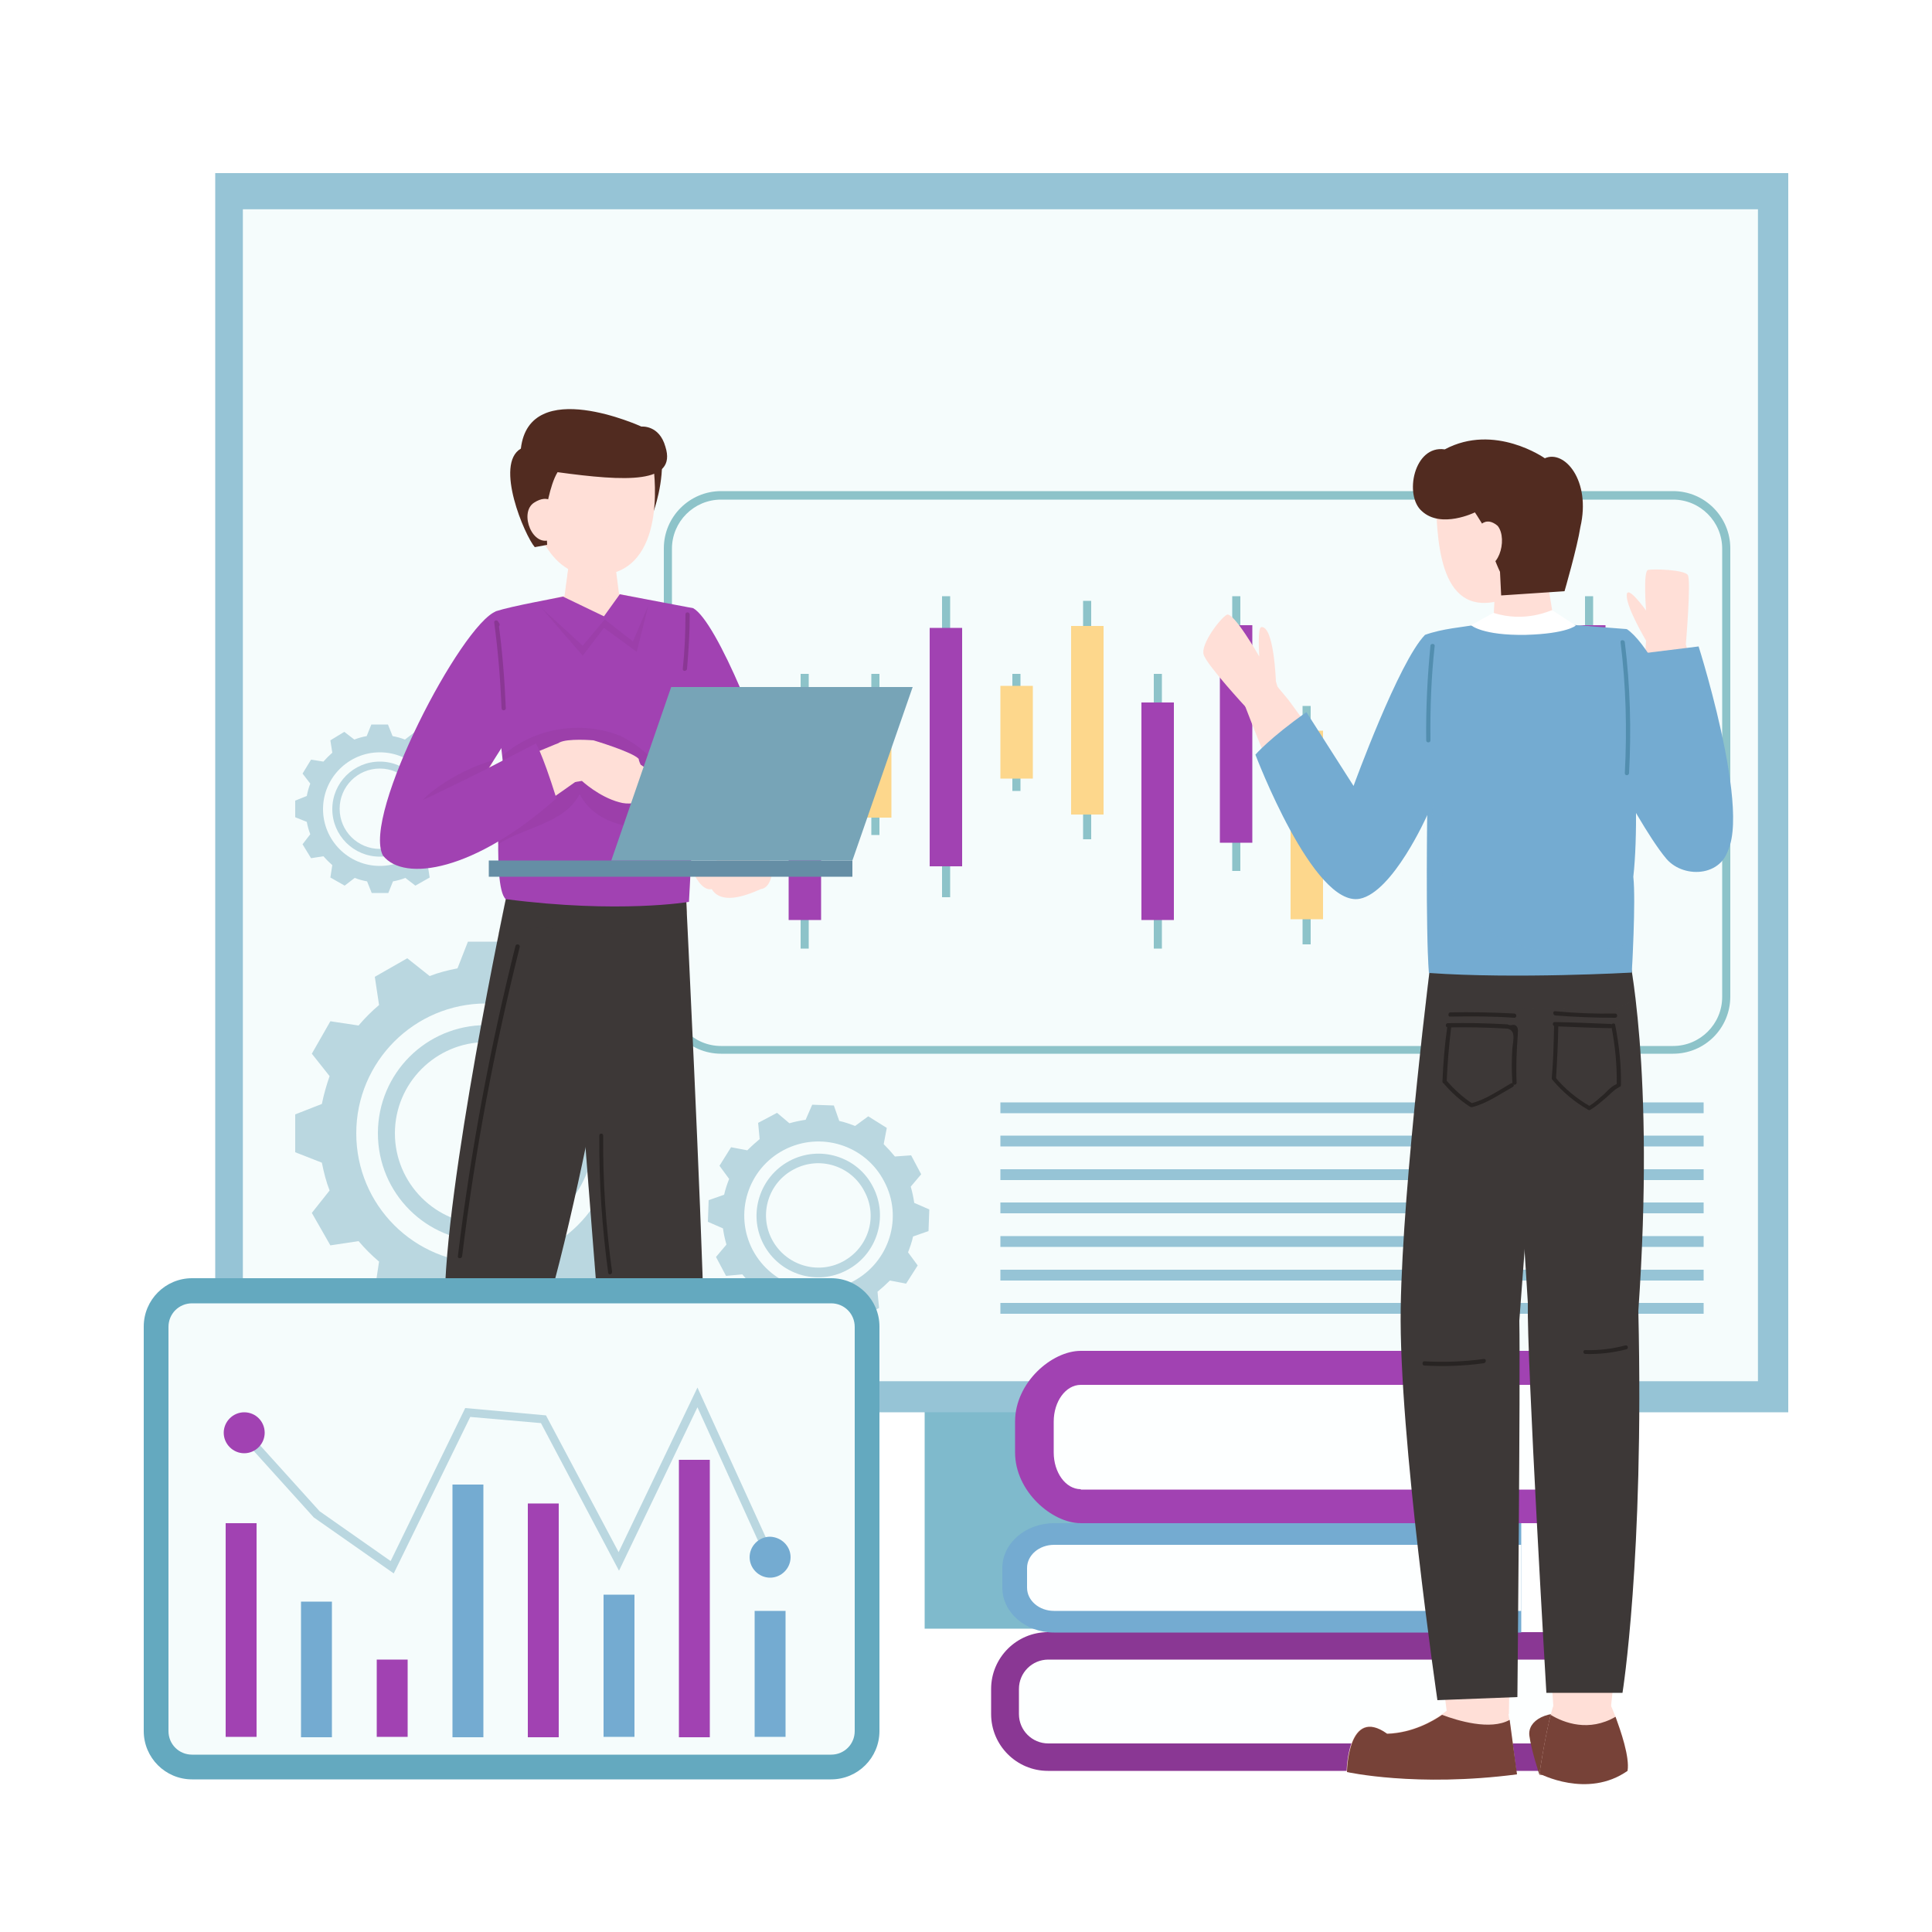 <?xml version="1.0" encoding="utf-8"?>
<!-- Generator: Adobe Illustrator 26.0.1, SVG Export Plug-In . SVG Version: 6.00 Build 0)  -->
<svg version="1.1" xmlns="http://www.w3.org/2000/svg" xmlns:xlink="http://www.w3.org/1999/xlink" x="0px" y="0px"
	 viewBox="0 0 500 500" style="enable-background:new 0 0 500 500;" xml:space="preserve">
<style type="text/css">
	.st0{fill:#FFFFFF;}
	.st1{fill:#7FBACC;}
	.st2{fill:#96C4D6;}
	.st3{fill:#F5FCFC;}
	.st4{fill:#8A3794;}
	.st5{fill:#FDFFFF;}
	.st6{fill:#74ABD1;}
	.st7{fill:#A142B2;}
	.st8{fill:#8DC3C9;}
	.st9{fill:#FDD78C;}
	.st10{fill:#BAD7E0;}
	.st11{fill:#FFDFD7;}
	.st12{fill:#774238;}
	.st13{fill:#3D3837;}
	.st14{opacity:0.2;}
	.st15{opacity:0.46;}
	.st16{opacity:0.25;}
	.st17{fill:#658EA5;}
	.st18{fill:#77A4B7;}
	.st19{fill:#512B20;}
	.st20{opacity:0.14;}
	.st21{opacity:0.18;}
	.st22{fill:#64A9BF;}
	.st23{fill:#528EAF;}
	.st24{fill:#282423;}
</style>
<g id="Background">
	<rect id="XMLID_13_" class="st0" width="500" height="500"/>
</g>
<g id="Design">
	<g id="XMLID_301_">
		<g id="XMLID_134_">
			<rect id="XMLID_324_" x="239.3" y="330.8" class="st1" width="40" height="90.7"/>
		</g>
		<g id="XMLID_121_">
			<rect id="XMLID_322_" x="55.7" y="44.8" class="st2" width="407.1" height="320.7"/>
		</g>
		<g id="XMLID_132_">
			
				<rect id="XMLID_321_" x="107.2" y="9.8" transform="matrix(-1.836970e-16 1 -1 -1.836970e-16 464.755 -53.039)" class="st3" width="303.3" height="392.1"/>
		</g>
		<g id="XMLID_82_">
			<g id="XMLID_150_">
				<path id="XMLID_216_" class="st4" d="M403.2,458.3h-132c-8.1,0-14.7-6.6-14.7-14.7v-6.5c0-8.1,6.6-14.7,14.7-14.7h24.7h107.3
					V458.3z"/>
			</g>
			<g id="XMLID_163_">
				<path id="XMLID_320_" class="st5" d="M271.3,451.2c-4.2,0-7.6-3.4-7.6-7.6v-6.5c0-4.2,3.4-7.6,7.6-7.6h132v21.7H271.3z"/>
			</g>
			<g id="XMLID_165_">
				<path id="XMLID_215_" class="st6" d="M393.7,422.5H272.8c-7.4,0-13.4-5.2-13.4-11.6v-5.1c0-6.4,6-11.6,13.4-11.6h22.6h98.3
					V422.5z"/>
			</g>
			<g id="XMLID_164_">
				<path id="XMLID_319_" class="st5" d="M272.8,416.9c-3.9,0-7-2.7-7-6v-5.1c0-3.3,3.1-6,7-6h120.9v17.1H272.8z"/>
			</g>
			<g id="XMLID_169_">
				<path id="XMLID_209_" class="st7" d="M400.6,394.2H279.7c-7.4,0-17-8.2-17-18.3v-8c0-10.1,9.5-18.3,17-18.3h22.6h98.3V394.2z"/>
			</g>
			<g id="XMLID_167_">
				<path id="XMLID_318_" class="st5" d="M279.7,385.4c-3.9,0-7-4.3-7-9.5v-8c0-5.2,3.1-9.5,7-9.5h120.9v27.1H279.7z"/>
			</g>
		</g>
		<g id="XMLID_189_">
			<g id="XMLID_175_">
				<rect id="XMLID_317_" x="258.9" y="285.3" class="st2" width="182" height="2.8"/>
			</g>
			<g id="XMLID_196_">
				<rect id="XMLID_316_" x="258.9" y="293.9" class="st2" width="182" height="2.8"/>
			</g>
			<g id="XMLID_203_">
				<rect id="XMLID_315_" x="258.9" y="302.6" class="st2" width="182" height="2.8"/>
			</g>
			<g id="XMLID_210_">
				<rect id="XMLID_314_" x="258.9" y="311.2" class="st2" width="182" height="2.8"/>
			</g>
			<g id="XMLID_217_">
				<rect id="XMLID_313_" x="258.9" y="319.9" class="st2" width="182" height="2.8"/>
			</g>
			<g id="XMLID_222_">
				<rect id="XMLID_312_" x="258.9" y="328.6" class="st2" width="182" height="2.8"/>
			</g>
			<g id="XMLID_229_">
				<rect id="XMLID_311_" x="258.9" y="337.2" class="st2" width="182" height="2.8"/>
			</g>
		</g>
		<g id="XMLID_130_">
			<path id="XMLID_212_" class="st8" d="M433,272.7H186.6c-8.2,0-14.8-6.7-14.8-14.8v-116c0-8.2,6.7-14.8,14.8-14.8H433
				c8.2,0,14.8,6.7,14.8,14.8v116C447.8,266.1,441.2,272.7,433,272.7z M186.6,129.3c-7,0-12.7,5.7-12.7,12.7v116
				c0,7,5.7,12.7,12.7,12.7H433c7,0,12.7-5.7,12.7-12.7v-116c0-7-5.7-12.7-12.7-12.7H186.6z"/>
		</g>
		<g id="XMLID_166_">
			<g id="XMLID_47_">
				<g id="XMLID_46_">
					<rect id="XMLID_211_" x="207.2" y="174.4" class="st8" width="2.1" height="71.1"/>
				</g>
				<g id="XMLID_37_">
					<rect id="XMLID_207_" x="204.1" y="181.8" class="st7" width="8.4" height="56.3"/>
				</g>
				<g id="XMLID_68_">
					<rect id="XMLID_208_" x="225.5" y="174.4" class="st8" width="2.1" height="41.7"/>
				</g>
				<g id="XMLID_48_">
					<rect id="XMLID_205_" x="222.3" y="178.7" class="st9" width="8.4" height="32.9"/>
				</g>
				<g id="XMLID_89_">
					<rect id="XMLID_206_" x="243.8" y="154.3" class="st8" width="2.1" height="77.9"/>
				</g>
				<g id="XMLID_69_">
					<rect id="XMLID_202_" x="240.6" y="162.5" class="st7" width="8.4" height="61.7"/>
				</g>
				<g id="XMLID_138_">
					<rect id="XMLID_204_" x="262" y="174.4" class="st8" width="2.1" height="30.3"/>
				</g>
				<g id="XMLID_96_">
					<rect id="XMLID_200_" x="258.9" y="177.5" class="st9" width="8.4" height="24"/>
				</g>
				<g id="XMLID_154_">
					<rect id="XMLID_201_" x="280.3" y="155.5" class="st8" width="2.1" height="61.7"/>
				</g>
				<g id="XMLID_152_">
					<rect id="XMLID_198_" x="277.2" y="162" class="st9" width="8.4" height="48.8"/>
				</g>
				<g id="XMLID_161_">
					<rect id="XMLID_199_" x="298.6" y="174.4" class="st8" width="2.1" height="71.1"/>
				</g>
				<g id="XMLID_159_">
					<rect id="XMLID_195_" x="295.4" y="181.8" class="st7" width="8.4" height="56.3"/>
				</g>
			</g>
			<g id="XMLID_168_">
				<g id="XMLID_278_">
					<rect id="XMLID_197_" x="410.2" y="154.3" class="st8" width="2.1" height="71.1"/>
				</g>
				<g id="XMLID_275_">
					<rect id="XMLID_193_" x="407.1" y="161.8" class="st7" width="8.4" height="56.3"/>
				</g>
				<g id="XMLID_274_">
					<rect id="XMLID_194_" x="392" y="183.8" class="st8" width="2.1" height="41.7"/>
				</g>
				<g id="XMLID_265_">
					<rect id="XMLID_191_" x="388.8" y="188.2" class="st9" width="8.4" height="32.9"/>
				</g>
				<g id="XMLID_264_">
					<rect id="XMLID_192_" x="373.7" y="167.6" class="st8" width="2.1" height="77.9"/>
				</g>
				<g id="XMLID_261_">
					<rect id="XMLID_188_" x="370.5" y="175.7" class="st7" width="8.4" height="61.7"/>
				</g>
				<g id="XMLID_260_">
					<rect id="XMLID_190_" x="355.4" y="195.2" class="st8" width="2.1" height="30.3"/>
				</g>
				<g id="XMLID_252_">
					<rect id="XMLID_185_" x="352.3" y="198.4" class="st9" width="8.4" height="24"/>
				</g>
				<g id="XMLID_246_">
					<rect id="XMLID_186_" x="337.1" y="182.7" class="st8" width="2.1" height="61.7"/>
				</g>
				<g id="XMLID_187_">
					<rect id="XMLID_183_" x="334" y="189.1" class="st9" width="8.4" height="48.8"/>
				</g>
				<g id="XMLID_182_">
					<rect id="XMLID_184_" x="318.9" y="154.3" class="st8" width="2.1" height="71.1"/>
				</g>
				<g id="XMLID_173_">
					<rect id="XMLID_181_" x="315.7" y="161.8" class="st7" width="8.4" height="56.3"/>
				</g>
			</g>
		</g>
		<g id="XMLID_36_">
			<g id="XMLID_162_">
				<path class="st10" d="M168.7,285.7c-0.5-2.5-1.1-4.9-2-7.2l4.6-5.8l-2.4-4.2l-2.4-4.2l-7.3,1.1c-1.6-1.9-3.4-3.7-5.3-5.3
					l1.1-7.3l-4.2-2.4l-4.2-2.4l-5.8,4.6c-2.3-0.8-4.7-1.5-7.2-2l-2.7-6.9h-9.8l-2.7,6.9c-2.5,0.5-4.9,1.1-7.2,2l-5.8-4.6l-4.2,2.4
					l-4.2,2.4l1.1,7.3c-1.9,1.6-3.7,3.4-5.3,5.3l-7.3-1.1l-2.4,4.2l-2.4,4.2l4.6,5.8c-0.8,2.3-1.5,4.7-2,7.2l-6.9,2.7v9.8l6.9,2.7
					c0.5,2.5,1.1,4.9,2,7.2l-4.6,5.8l2.4,4.2l2.4,4.2l7.3-1.1c1.6,1.9,3.4,3.7,5.3,5.3l-1.1,7.3l8.4,4.9l5.8-4.6
					c2.3,0.8,4.7,1.5,7.2,2l2.7,6.9h9.8l2.7-6.9c2.5-0.5,4.9-1.1,7.2-2l5.8,4.6l8.4-4.9l-1.1-7.3c1.9-1.6,3.7-3.4,5.3-5.3l7.3,1.1
					l2.4-4.2l2.4-4.2l-4.6-5.8c0.8-2.3,1.5-4.7,2-7.2l6.9-2.7v-9.8L168.7,285.7z M125.8,326.9c-18.6,0-33.6-15-33.6-33.6
					c0-18.5,15-33.6,33.6-33.6c18.5,0,33.6,15,33.6,33.6C159.4,311.9,144.3,326.9,125.8,326.9z"/>
			</g>
			<g id="XMLID_155_">
				<path class="st10" d="M125.8,265.3c-15.5,0-28,12.5-28,28c0,15.5,12.5,28,28,28c15.5,0,28-12.5,28-28
					C153.7,277.8,141.2,265.3,125.8,265.3z M125.8,316.9c-13,0-23.6-10.6-23.6-23.6c0-13,10.6-23.6,23.6-23.6
					c13,0,23.6,10.6,23.6,23.6C149.4,306.4,138.8,316.9,125.8,316.9z"/>
			</g>
			<g id="XMLID_143_">
				<path class="st10" d="M231.6,299.3c-0.9-1.1-1.9-2.2-2.9-3.2l0.8-4.2l-2.4-1.5l-2.4-1.5l-3.4,2.5c-1.3-0.5-2.7-1-4.1-1.3l-1.4-4
					l-2.8-0.1l-2.8-0.1l-1.7,3.9c-1.4,0.2-2.8,0.5-4.2,0.9l-3.2-2.7l-4.9,2.6l0.4,4.2c-1.1,0.9-2.2,1.9-3.2,2.9l-4.2-0.8l-1.5,2.4
					l-1.5,2.4l2.5,3.4c-0.5,1.3-1,2.7-1.3,4.1l-4,1.4l-0.1,2.8l-0.1,2.8l3.9,1.7c0.2,1.4,0.5,2.8,0.9,4.2l-2.7,3.2l2.6,4.9l4.2-0.4
					c0.9,1.1,1.9,2.2,2.9,3.2l-0.8,4.2l2.4,1.5l2.4,1.5l3.4-2.5c1.3,0.5,2.7,1,4.1,1.3l1.4,4l5.6,0.2l1.7-3.9
					c1.4-0.2,2.8-0.5,4.2-0.9l3.2,2.7l4.9-2.6l-0.4-4.2c1.1-0.9,2.2-1.9,3.2-2.9l4.2,0.8l3-4.7l-2.5-3.4c0.5-1.3,1-2.7,1.3-4.1
					l4-1.4l0.1-2.8l0.1-2.8l-3.9-1.7c-0.2-1.4-0.5-2.8-0.9-4.2l2.7-3.2l-2.6-4.9L231.6,299.3z M220.8,331.6c-9.4,4.9-21,1.3-26-8.1
					c-4.9-9.4-1.3-21,8.1-25.9c9.4-4.9,21-1.3,25.9,8.1C233.8,315,230.2,326.6,220.8,331.6z"/>
			</g>
			<g id="XMLID_137_">
				<path class="st10" d="M204.4,300.4c-7.8,4.1-10.9,13.8-6.8,21.6c4.1,7.8,13.8,10.9,21.6,6.7c7.8-4.1,10.8-13.8,6.7-21.6
					C221.9,299.3,212.2,296.3,204.4,300.4z M218.1,326.5c-6.6,3.5-14.8,0.9-18.3-5.7c-3.5-6.6-0.9-14.8,5.7-18.2
					c6.6-3.5,14.8-0.9,18.2,5.7C227.3,314.9,224.7,323,218.1,326.5z"/>
			</g>
		</g>
		<g id="XMLID_180_">
			<g id="XMLID_292_">
				<path class="st10" d="M117.1,206c-0.2-1.1-0.5-2.2-0.9-3.2l2-2.6l-1.1-1.8l-1.1-1.8l-3.2,0.5c-0.7-0.8-1.5-1.6-2.3-2.3l0.5-3.2
					l-1.8-1.1l-1.8-1.1l-2.6,2c-1-0.4-2.1-0.7-3.2-0.9l-1.2-3h-4.3l-1.2,3c-1.1,0.2-2.2,0.5-3.2,0.9l-2.6-2l-1.8,1.1l-1.8,1.1
					l0.5,3.2c-0.8,0.7-1.6,1.5-2.3,2.3l-3.2-0.5l-1.1,1.8l-1.1,1.8l2,2.6c-0.4,1-0.7,2.1-0.9,3.2l-3,1.2v4.3l3,1.2
					c0.2,1.1,0.5,2.2,0.9,3.2l-2,2.6l1.1,1.8l1.1,1.8l3.2-0.5c0.7,0.8,1.5,1.6,2.3,2.3l-0.5,3.2l3.7,2.1l2.6-2
					c1,0.4,2.1,0.7,3.2,0.9l1.2,3h4.3l1.2-3c1.1-0.2,2.2-0.5,3.2-0.9l2.6,2l3.7-2.1l-0.5-3.2c0.8-0.7,1.6-1.5,2.3-2.3l3.2,0.5
					l1.1-1.8l1.1-1.8l-2-2.6c0.4-1,0.7-2.1,0.9-3.2l3-1.2v-4.3L117.1,206z M98.3,224.1c-8.1,0-14.7-6.6-14.7-14.7
					c0-8.1,6.6-14.7,14.7-14.7c8.1,0,14.7,6.6,14.7,14.7C113,217.5,106.4,224.1,98.3,224.1z"/>
			</g>
			<g id="XMLID_288_">
				<path class="st10" d="M98.3,197.1c-6.8,0-12.3,5.5-12.3,12.3c0,6.8,5.5,12.3,12.3,12.3c6.8,0,12.3-5.5,12.3-12.3
					C110.6,202.6,105.1,197.1,98.3,197.1z M98.3,219.7c-5.7,0-10.4-4.6-10.4-10.4c0-5.7,4.6-10.4,10.4-10.4
					c5.7,0,10.4,4.6,10.4,10.4C108.7,215.1,104,219.7,98.3,219.7z"/>
			</g>
		</g>
		<g id="XMLID_93_">
			<path id="XMLID_310_" class="st11" d="M107.9,435.9l-2.6,1.1c0,0-3.3,8.3-5,17.6c0,0,26.1,5.7,43.8,2.9
				c-0.2-7.8-6.8-16.1-15.9-11.1c-4.4-2.9-9.9-9.4-9.9-9.4L107.9,435.9z"/>
		</g>
		<g id="XMLID_94_">
			<path id="XMLID_309_" class="st11" d="M166.8,436.8l-2.4,1.4c0,0-1.7,7.2-2.1,16.6c0,0,26.3,2,42.7-1.6c-1.2-7.6-8.8-14.8-17-8.7
				c-4.7-2.2-11.2-7.9-11.2-7.9L166.8,436.8z"/>
		</g>
		<g id="XMLID_136_">
			<path id="XMLID_179_" class="st12" d="M144.1,457.5c-17.7,2.8-43.8-2.9-43.8-2.9c1-5.8,2.7-11.1,3.8-14.3
				c3.3,1.2,9.4,2.5,17.6,0.5c1.9,2,4.3,4.3,6.5,5.7C137.3,441.4,143.9,449.7,144.1,457.5z"/>
		</g>
		<g id="XMLID_131_">
			<path id="XMLID_178_" class="st12" d="M205,453.1c-16.4,3.6-42.7,1.6-42.7,1.6c0.3-5.8,1-10.7,1.5-13.6
				c4.4,0.7,10.4,0.8,16.4-1.8c2.3,1.8,5.3,3.9,7.8,5.1C196.2,438.3,203.7,445.6,205,453.1z"/>
		</g>
		<g id="XMLID_26_">
			<g id="XMLID_86_">
				<path id="XMLID_308_" class="st11" d="M150.9,227.7c0,0-12.6,1.4-19,3.7c-8.9,32.1-13.1,83.1-15.2,108.6
					c12.5,3.8,22.7,2.7,22.7,2.7l18.3-74.9c-0.3-12.2,0-37.4,0-37.4L150.9,227.7z"/>
			</g>
			<g id="XMLID_88_">
				<path id="XMLID_306_" class="st11" d="M136.4,336.3l3,5.1c-0.1,12.3-20.4,98.2-20.4,98.2l-13.7-1.6c0,0,2.6-62.1,3.1-70.6
					c0.5-8.6,9.8-32.1,9.8-32.1L136.4,336.3z"/>
			</g>
		</g>
		<g id="XMLID_27_">
			<g id="XMLID_87_">
				<path id="XMLID_305_" class="st11" d="M175.2,228.1l2.4,3.6c0,0,2.6,87.4,2.9,110c-6.5,4.4-22.9,1.7-22.9,1.7
					s-6.2-65.1-6.7-67.1c-0.5-5.1,0.4-46.1,0.4-46.1L175.2,228.1z"/>
			</g>
			<g id="XMLID_92_">
				<path id="XMLID_304_" class="st11" d="M174.3,339.7l0.6,0.2l5.6,1.8c2.4,11.2-3,98.2-3,98.2h-13.1c0,0-7.3-45.8-9.1-61.9
					c-0.5-18.2,3.6-41,3.6-41"/>
			</g>
		</g>
		<g id="XMLID_30_">
			<path id="XMLID_177_" class="st13" d="M152.9,233.2l-1.6,60.7c0,0,3.6,46.9,4,50.3c-2.6,19.3,4.1,77.2,5.6,91.7
				c7.3,0.9,19.6-1.6,19.6-1.6s2.4-61,1.7-91.4c-0.7-30.4-4.6-109.6-4.6-109.6H152.9z"/>
		</g>
		<g id="XMLID_75_" class="st14">
			<g id="XMLID_40_">
				<path id="XMLID_176_" class="st13" d="M155.3,232.3l-2.4,1l-1.6,60.7c0,0,0.5,5.9,1.1,13.6C160.7,283.8,156.1,257.6,155.3,232.3
					z"/>
			</g>
		</g>
		<g id="XMLID_28_">
			<path id="XMLID_174_" class="st13" d="M155.3,232.3l-24.1-1c0,0-16.3,76.4-16.1,106.7c-14,30.3-11.4,98.1-11.4,98.1l18.5,1.6
				c0,0,14.6-80.2,18.7-96.9c6.9-22.7,14.3-61.9,14.3-61.9l7.5-47.7L155.3,232.3z"/>
		</g>
		<g id="XMLID_84_" class="st14">
			<g id="XMLID_38_">
				<path id="XMLID_172_" class="st13" d="M177.8,236.2c-0.1-1.9-0.1-3-0.1-3h-15.2l0.3-2.1l-7.5,1.1l-24.1-1c0,0-0.9,4-2.2,10.5
					C146.2,236.4,164.9,247.5,177.8,236.2z"/>
			</g>
		</g>
		<g id="XMLID_120_">
			<path id="XMLID_171_" class="st12" d="M398.4,459.3c0,0-2.1-6.3-2.6-10.1c-0.5-3.8,4.3-7.1,13-5.4c8.4,1.8,10.5,14.7,10.5,14.7
				S414.2,460,398.4,459.3z"/>
		</g>
		<g id="XMLID_80_">
			<path id="XMLID_303_" class="st11" d="M147.8,141.7l-1.7,12.5c0,0-12.8,2.8-17.6,4.4c-0.8,18.5,1.6,38.2,1.6,38.2
				s0,28.2,1.2,34.8c29.4,3.7,47,0.3,47,0.3s2.1-36.1,1.3-38c2.2-18.5-0.3-36.3-0.3-36.3l-19.1-3.9l-1.3-10.1L147.8,141.7z"/>
		</g>
		<g id="XMLID_19_" class="st15">
			<path id="XMLID_170_" class="st11" d="M159.7,150.5l-0.9-6.9l-11-1.9l-1.3,10C150.5,153.6,155.8,153,159.7,150.5z"/>
		</g>
		<g id="XMLID_43_">
			<path id="XMLID_157_" class="st7" d="M179.6,193.9c0.8,2-1.3,39.5-1.3,39.5s-18,3.1-47.4-0.7c-3.9-3.3-0.8-35.9-0.8-35.9
				s-2.6-20.1-1.8-38.6c4.3-1.4,15.2-3.3,17.4-3.8l10.6,5.1l4.1-5.7l19,3.6C179.4,157.3,181.7,175.4,179.6,193.9z"/>
		</g>
		<g id="XMLID_25_" class="st16">
			<g id="XMLID_35_">
				<path id="XMLID_147_" class="st4" d="M150,205.5c4.3,8.6,17.1,10.7,25.7,6.4c0-8.6-6.4-17.1-15-21.4
					c-10.1-4.1-22.2-2.3-30.7,5.1c0.1,0.7,0.1,1.2,0.1,1.2s-1.1,11.6-1.2,21.7C135.8,214,146.2,213.1,150,205.5z"/>
			</g>
		</g>
		<g id="XMLID_95_">
			<path id="XMLID_302_" class="st11" d="M131.5,163.5c0,0-1.2-5.8-2.9-4.8c-13.6,10.7-28,51.8-28.5,60.3c0.5,3.6,11.4,5.9,13.2,4.9
				c4.1-3.9,19-37,19-37L131.5,163.5z"/>
		</g>
		<g id="XMLID_97_">
			<path id="XMLID_300_" class="st11" d="M144.8,192.2c0,0-33,13-42.3,22.6c-2.2,4.5-3,4.5-2,7.1c2.4,3.5,10.5,2.2,16.8,0.4
				c6.3-1.8,32.1-20.3,32.1-20.3L144.8,192.2z"/>
		</g>
		<g id="XMLID_99_">
			<path id="XMLID_299_" class="st11" d="M143.2,194.2l1.5-2c2.1-1.2,8.9-0.6,8.9-0.6s10.1,3,11.7,4.8c0,0.5,0.5,1.5,0.5,1.5
				s5.5,3.5,5.1,5.6c-0.7,2.4-6.1,5.5-10.7,4.1c-5.2-1.4-9.6-5.5-9.6-5.5l-2.5,0.4L143.2,194.2z"/>
		</g>
		<g id="XMLID_100_">
			<path id="XMLID_298_" class="st11" d="M176.6,166.1c0,0,1.8-8.8,2.6-8.4c7.7,4.4,22.1,62.3,22.3,62.8c-3.4,5.1-14.9,5.1-14.9,5.1
				l-9.9-24.9L176.6,166.1z"/>
		</g>
		<g id="XMLID_102_">
			<path id="XMLID_295_" class="st11" d="M199.8,226h-20.3c0,0,2.1,4.7,4.7,4.1c2.4,3.9,8.2,2,12.7,0
				C199.4,229.8,199.8,226,199.8,226z"/>
		</g>
		<g id="XMLID_106_">
			<path id="XMLID_287_" class="st11" d="M387.5,119.5c-0.4,0.1-13.1-5.1-15.9,9.3c0.3,13.8,1.7,32.6,19.1,25.8c7.1-1,9.7-9,9.7-9
				S406.8,116.6,387.5,119.5z"/>
		</g>
		<g id="XMLID_107_">
			<path id="XMLID_286_" class="st11" d="M387,150.4l-0.5,10.4c0,0-10.8,2-17.6,3.6c-1.2,20.1,1.6,38.4,1.6,38.4s-1.5,34.5,0.1,43.7
				c22.4,1.6,49.2-0.6,49.2-0.6s0.7-35.5,0-41.9c2.3-20.1,1.1-40.7,1.1-40.7l-18.7-2.2l-2.2-13.7L387,150.4z"/>
		</g>
		<g id="XMLID_296_">
			<g id="XMLID_113_">
				<path id="XMLID_285_" class="st11" d="M412.8,241.9c0,0,3.2-5,6.2,3.9c3.4,23.9,4.5,94.3,4.5,94.3l-25.5,1.3l-4.4-63.5l0.8-33.6
					L412.8,241.9z"/>
			</g>
			<g id="XMLID_114_">
				<path id="XMLID_284_" class="st11" d="M412.3,335.7c0,0,9.4,0.7,11.2,4.4c2.5,18.3-6.7,102.7-6.7,102.7l-14.7,0.1
					c0,0-4-56.7-4.4-65.4c-0.4-8.7,0-37.8,0-37.8L412.3,335.7z"/>
			</g>
		</g>
		<g id="XMLID_297_">
			<g id="XMLID_111_">
				<path id="XMLID_283_" class="st11" d="M373.2,241.9l-2.3,4.5l-0.9,8.7c0,0-6.6,56.2-6.3,85.5c11.6,1.9,24.2,1.6,24.2,1.6
					l3.3-28.8l2.9-37.8l0.1-31.3L373.2,241.9z"/>
			</g>
			<g id="XMLID_116_">
				<path id="XMLID_282_" class="st11" d="M385.5,338.9l2.5,3.4c0,0,1.1,19.6,2.3,33c1.2,13.5,0.2,68.3,0.2,68.3h-16
					c0,0-7.7-60.6-9.6-76c-1.9-14.9-1-35.5-1-35.5L385.5,338.9z"/>
			</g>
		</g>
		<g id="XMLID_118_">
			<path id="XMLID_281_" class="st11" d="M415.5,438.4l1.7,3.7c0,0,4.9,11.3,4,16.3c-12.5,2.5-22.8,0.7-22.8,0.7s2.2-14.7,4-18.7
				C409.9,437.3,415.5,438.4,415.5,438.4z"/>
		</g>
		<g id="XMLID_115_">
			<path id="XMLID_280_" class="st11" d="M387.4,440l3,3.6c0,0,1.1,7.1,2.1,15.5c-26.1,3.4-44-0.6-44-0.6s0.2-17.2,10.4-9.9
				c8.8-0.2,15.4-5.8,15.4-5.8L387.4,440z"/>
		</g>
		<g id="XMLID_347_">
			<path id="XMLID_145_" class="st12" d="M421.2,458.3c-10.4,7.3-22.8,0.7-22.8,0.7s1.4-9.4,2.9-15.2c3.5,2.1,9.9,4.5,16.8,0.5
				C419.4,447.9,421.8,454.7,421.2,458.3z"/>
		</g>
		<g id="XMLID_378_">
			<path id="XMLID_133_" class="st12" d="M392.6,459.2c-26.1,3.4-44-0.6-44-0.6s0.2-17.2,10.4-9.9c6.6-0.2,11.9-3.3,14.2-4.9
				c4,1.5,12.5,4.1,17.5,1.3C391,447.6,391.8,453,392.6,459.2z"/>
		</g>
		<g id="XMLID_122_">
			<path id="XMLID_279_" class="st11" d="M370.4,171.6c0,0-0.5-7.4-1.2-6.9c-6.7,3.7-24.8,63.1-24.8,63.1s16.3-2.9,17.1-3.5
				c2-5.4,8.1-21.1,8.1-21.1L370.4,171.6z"/>
		</g>
		<g id="XMLID_123_">
			<path id="XMLID_277_" class="st11" d="M333.5,181.2c0,0,27.1,36.6,27.9,43.2c-6,6.8-8.8,8.5-15.9,5.1
				c-7.1-3.4-24.2-49.2-24.2-49.2l7.8-4.4L333.5,181.2z"/>
		</g>
		<g id="XMLID_125_">
			<path id="XMLID_276_" class="st11" d="M417.5,173.1c0,0,0.4-7.9,3.4-9.8c7.6,2.5,27.8,52.6,26.4,56.2c-2,5-10,7.4-14.2,3.4
				c-1.8-1-14.3-22.3-14.3-22.3L417.5,173.1z"/>
		</g>
		<g id="XMLID_127_">
			<path id="XMLID_273_" class="st11" d="M426,165.8c0,0-2.4,28.2,6.4,56.8c0,0,12,5,14.2-5.2c2.2-11.3-10.8-52.2-10.8-52.2
				L426,165.8z"/>
		</g>
		<g id="XMLID_128_">
			<path id="XMLID_272_" class="st11" d="M427.9,168.3l-1.9-2.5c0,0-5.1-8.6-5-11.7c0-3.1,5,3.9,5,3.9s-0.8-10.2,0.5-10.5
				c1.3-0.3,9.3-0.1,10.3,1.3c0.9,1.4-0.5,17.9-0.5,17.9L427.9,168.3z"/>
		</g>
		<g id="XMLID_129_">
			<path id="XMLID_271_" class="st11" d="M331,179.1l-0.8-2.8c0,0-0.5-14.5-3.8-14c-1,0.1-0.5,7.6-0.5,7.6s-6.7-11.7-8.4-10.8
				c-1.7,0.9-6.8,7.6-6,10.3c0.8,2.7,11,13.7,11,13.7L331,179.1z"/>
		</g>
		<g id="XMLID_1449_">
			<path id="XMLID_124_" class="st7" d="M144,206.6c-21.1,18.8-39.4,21.8-44.9,14.8c-5.5-10.4,20.3-59.8,29.3-63.2
				c1.9,0,4.7,1.4,5.2,13.4c0.6,10.6-1.3,18-1.3,18l-4.5,7.1l-1.2,1.9l-0.1,0.1l12.2-6.3C138.6,192.4,140,193.9,144,206.6z"/>
		</g>
		<g id="XMLID_20_">
			<path id="XMLID_119_" class="st7" d="M182.6,205.2c0,0-7.6-23.3-8.2-26.7c-1.7-10.2,0.6-21.8,5-21.1c6.1,3.4,18.9,34.9,23.7,53.5
				C194.1,221.1,182.6,205.2,182.6,205.2z"/>
		</g>
		<g id="XMLID_90_">
			<rect id="XMLID_112_" x="126.5" y="222.7" class="st17" width="94.1" height="4.2"/>
		</g>
		<g id="XMLID_101_">
			<polygon id="XMLID_110_" class="st18" points="220.6,222.7 158.2,222.7 173.7,177.8 236.2,177.8 			"/>
		</g>
		<g id="XMLID_108_">
			<path id="XMLID_105_" class="st19" d="M399.8,118.6c0,0-13-9.2-25.9-2.3c-8-1.2-10.6,12-5.9,16c5,4.6,13.7,0.3,13.7,0.3
				s3.5,5.1,3.7,7c0.2,2.9,2.8,8.4,2.8,8.4l0.3,6.1l16.4-1.1c0,0,3.3-11.4,4.1-16.6C411.8,124.4,404.9,116.3,399.8,118.6z"/>
		</g>
		<g id="XMLID_109_">
			<path id="XMLID_270_" class="st11" d="M381.5,138.4c0,0,2-5.8,6.1-2.3c2.8,3.5,0,12.8-4.9,9.9
				C381.7,140.2,381.5,138.4,381.5,138.4z"/>
		</g>
		<g id="XMLID_245_">
			<path id="XMLID_269_" class="st6" d="M423.4,169.3l16.2-2c0,0,16.9,53.2,4.2,55.8c-11.9,5.3-14-25.1-14-25.1L423.4,169.3z"/>
		</g>
		<g id="XMLID_228_">
			<path id="XMLID_268_" class="st6" d="M419.7,164.1c0,0-0.4-0.9,1.3-1.3c9.4,6.2,26.4,48.6,26.6,55.2c-0.8,8.8-11.6,9.7-16.3,4.3
				c-4.6-5.4-11.5-18.3-11.5-18.3L419.7,164.1z"/>
		</g>
		<g id="XMLID_253_">
			<path id="XMLID_103_" class="st13" d="M372.5,240.5l-1.9,5.7c0,0-7.6,59.4-8.1,92.4c-0.5,33,9.5,101.4,9.5,101.4l20.7-0.8
				c0,0,0.8-82.1,0.5-97.4c1.8-23.6,3.7-49.7,3.7-49.7l-1.8-49.2L372.5,240.5z"/>
		</g>
		<g id="XMLID_263_">
			<path id="XMLID_98_" class="st13" d="M413.6,240.5l7.7,5.4c0,0,7.1,30.3,2.7,93.4c1.5,64.2-4.1,98.8-4.1,98.8h-19.7
				c0,0-5.1-86.4-4.8-101c-2.5-39.4-3.2-52.9-3.2-52.9v-40.7L413.6,240.5z"/>
		</g>
		<g id="XMLID_140_" class="st20">
			<g id="XMLID_34_">
				<path id="XMLID_91_" class="st13" d="M417.9,261.2c1.8-0.9,3.6-1.8,5.4-2.7c-1-8.4-2-12.6-2-12.6l-7.7-5.4l-18.7,2.6l0-0.3
					l-22.4-2.4l-1.9,5.7c0,0-1.2,9.7-2.8,23.5C380.1,258.8,398.4,261.2,417.9,261.2z"/>
			</g>
		</g>
		<g id="XMLID_307_">
			<path id="XMLID_267_" class="st6" d="M422.7,226.9c0.7,6.3-0.4,24.8-0.4,24.8s-30.1,1.7-52.5,0.1c-0.9-11.5-0.4-43.8-0.4-43.8
				s-1.7-23.6-0.6-43.7c4.4-1.6,9.7-2,13.9-2.7c3.6,3.1,17.3,3.2,22.8,0l15.4,1.2C421,162.8,425,206.7,422.7,226.9z"/>
		</g>
		<g id="XMLID_1502_" class="st21">
			<path id="XMLID_78_" class="st6" d="M381.4,237.7c-10.7-8.6-12.9-25.7-8.6-40.7c-1,1-2.4,2-3.9,2.9c0.2,4.9,0.5,8,0.5,8
				s-0.4,32.3,0.4,43.8c22.4,1.6,52.5-0.1,52.5-0.1s0.2-3.3,0.3-7.6C407.7,248.5,391,247.2,381.4,237.7z"/>
		</g>
		<g id="XMLID_39_">
			<path id="XMLID_266_" class="st22" d="M215.1,460.5H49.7c-6.9,0-12.5-5.6-12.5-12.5V343.3c0-6.9,5.6-12.5,12.5-12.5h31.5h133.9
				c6.9,0,12.5,5.6,12.5,12.5V448C227.6,454.9,222,460.5,215.1,460.5z"/>
		</g>
		<g id="XMLID_44_">
			<path id="XMLID_262_" class="st3" d="M49.7,454.1c-3.4,0-6.1-2.7-6.1-6.1V343.4c0-3.4,2.7-6.1,6.1-6.1h165.4
				c3.4,0,6.1,2.7,6.1,6.1V448c0,3.4-2.7,6.1-6.1,6.1H49.7z"/>
		</g>
		<g id="XMLID_42_">
			<rect id="XMLID_259_" x="58.4" y="394.2" class="st7" width="8" height="55.3"/>
		</g>
		<g id="XMLID_67_">
			<rect id="XMLID_258_" x="77.9" y="414.5" class="st6" width="8" height="35.1"/>
		</g>
		<g id="XMLID_70_">
			<rect id="XMLID_257_" x="97.5" y="429.5" class="st7" width="8" height="20"/>
		</g>
		<g id="XMLID_73_">
			<rect id="XMLID_256_" x="117.1" y="384.2" class="st6" width="8" height="65.4"/>
		</g>
		<g id="XMLID_77_">
			<rect id="XMLID_255_" x="136.6" y="389.1" class="st7" width="8" height="60.5"/>
		</g>
		<g id="XMLID_117_">
			<rect id="XMLID_254_" x="156.2" y="412.7" class="st6" width="8" height="36.8"/>
		</g>
		<g id="XMLID_126_">
			<rect id="XMLID_251_" x="175.7" y="377.8" class="st7" width="8" height="71.8"/>
		</g>
		<g id="XMLID_400_">
			<rect id="XMLID_250_" x="195.3" y="416.9" class="st6" width="8" height="32.6"/>
		</g>
		<g id="XMLID_402_">
			<polygon id="XMLID_79_" class="st10" points="101.9,407.2 81.2,392.7 61.6,371 63.2,369.5 82.7,391.1 101.1,404 120.4,364.4 
				141.3,366.3 160.1,401.7 180.5,359.1 200.3,402.5 198.3,403.4 180.5,364.2 160.2,406.5 140,368.3 121.7,366.7 			"/>
		</g>
		<g id="XMLID_45_">
			<path id="XMLID_76_" class="st7" d="M68.5,370.8c0,2.9-2.4,5.3-5.3,5.3c-2.9,0-5.3-2.4-5.3-5.3c0-2.9,2.4-5.3,5.3-5.3
				C66.2,365.5,68.5,367.9,68.5,370.8z"/>
		</g>
		<g id="XMLID_404_">
			<path id="XMLID_74_" class="st6" d="M204.6,403c0,2.9-2.4,5.3-5.3,5.3c-2.9,0-5.3-2.4-5.3-5.3c0-2.9,2.4-5.3,5.3-5.3
				C202.2,397.8,204.6,400.1,204.6,403z"/>
		</g>
		<g id="XMLID_83_">
			<path id="XMLID_72_" class="st19" d="M169.3,113.8c0,0,0.9-0.3,1.9,3.4c0.8,7.5-2.1,15.3-2.1,15.3l-8.5-1.1l6.4-16.7L169.3,113.8
				z"/>
		</g>
		<g id="XMLID_81_">
			<path id="XMLID_249_" class="st11" d="M163.6,114.6c0,0,4.2,2.5,5.4,5.4c0,0,4.3,26.2-12.2,28.7c-15.7,3-19.2-16.8-19.2-16.8
				S137.1,105.6,163.6,114.6z"/>
		</g>
		<g id="XMLID_85_">
			<path id="XMLID_71_" class="st19" d="M141.2,132.8c0,0,1-7.2,3.1-10.6c17.6,2.4,31,3.1,27.9-6.6c-1.6-5.7-6.2-5.2-6.2-5.2
				s-29-13.3-31.2,5.7c-6.9,4,1,22.5,3.6,25.5c2.8-0.5,3.2-0.6,3.2-0.6L141.2,132.8z"/>
		</g>
		<g id="XMLID_444_">
			<path id="XMLID_248_" class="st11" d="M143.8,130.8c0,0-1.6-3.3-5.6-0.7c-4,2.6-0.3,12,4.6,9.4
				C144,134.3,143.8,130.8,143.8,130.8z"/>
		</g>
		<g id="XMLID_14_" class="st16">
			<g id="XMLID_33_">
				<polygon id="XMLID_41_" class="st4" points="140.1,157.3 150.8,169.7 156.3,162.5 164.8,168.7 167.8,156.7 163.8,166 
					156.5,160.3 150.8,167.1 				"/>
			</g>
		</g>
		<g id="XMLID_395_" class="st16">
			<g id="XMLID_32_">
				<path id="XMLID_1_" class="st4" d="M127.7,196.7l-1.2,1.9c-0.3,0.2-0.5,0.4-0.5,0.4v0c0,0-16.2,8-16.5,8
					C109.2,207,116,200.2,127.7,196.7z"/>
			</g>
		</g>
		<g id="XMLID_16_">
			<path id="XMLID_247_" class="st0" d="M386.5,158.6l-5.8,3.2c0,0,2.9,2.7,14.2,2.5c10.6-0.3,12.9-2.4,12.9-2.4l-6.1-4
				C401.6,157.8,394.9,161.3,386.5,158.6z"/>
		</g>
		<g id="XMLID_244_">
			<path id="XMLID_243_" class="st6" d="M369.4,167.2l-0.6-2.9c-6.8,6.9-18.5,39.1-18.5,39.1l-12.2-19.1c-9.4,6.6-13.2,11-13.2,11
				s15,39.6,27,37.3c8.6-1.7,17.4-21.5,17.4-21.5l9.5-17.7L369.4,167.2z"/>
		</g>
		<g id="XMLID_429_">
			<g id="XMLID_31_">
				<path id="XMLID_242_" class="st4" d="M129.2,161.3c-0.1-0.2-0.3-0.4-0.4-0.6c-0.3-0.3-1-0.1-0.9,0.4c1,7.4,1.6,14.7,1.9,22.2
					c0,0.7,1.1,0.7,1.1,0c-0.3-7.4-0.9-14.8-1.9-22.2c-0.3,0.1-0.6,0.3-0.9,0.4c0.1,0.2,0.3,0.4,0.4,0.6
					C128.9,162.6,129.6,161.8,129.2,161.3L129.2,161.3z"/>
			</g>
		</g>
		<g id="XMLID_834_">
			<g id="XMLID_29_">
				<path id="XMLID_241_" class="st4" d="M177.4,159c0,4.7-0.2,9.4-0.7,14.1c-0.1,0.7,1,0.7,1.1,0c0.4-4.7,0.7-9.4,0.7-14.1
					C178.4,158.3,177.4,158.3,177.4,159L177.4,159z"/>
			</g>
		</g>
		<g id="XMLID_1591_">
			<g id="XMLID_24_">
				<path id="XMLID_240_" class="st23" d="M370.2,167.1c-0.8,8.2-1.2,16.3-1.1,24.5c0,0.7,1.1,0.7,1.1,0c-0.1-8.2,0.2-16.4,1.1-24.5
					C371.3,166.5,370.2,166.5,370.2,167.1L370.2,167.1z"/>
			</g>
		</g>
		<g id="XMLID_1598_">
			<g id="XMLID_23_">
				<path id="XMLID_239_" class="st23" d="M419.4,166.2c1.4,11.3,1.7,22.5,1.1,33.9c0,0.7,1,0.7,1.1,0c0.6-11.3,0.3-22.6-1.1-33.9
					C420.4,165.5,419.3,165.5,419.4,166.2L419.4,166.2z"/>
			</g>
		</g>
		<g id="XMLID_1681_">
			<g id="XMLID_22_">
				<path id="XMLID_238_" class="st24" d="M133.4,244.8c-6.6,26.4-11.6,53.2-14.9,80.3c-0.1,0.7,1,0.7,1.1,0
					c3.3-27,8.3-53.6,14.9-80C134.7,244.4,133.6,244.1,133.4,244.8L133.4,244.8z"/>
			</g>
		</g>
		<g id="XMLID_1688_">
			<g id="XMLID_21_">
				<path id="XMLID_237_" class="st24" d="M155.1,293.9c-0.1,11.9,0.7,23.7,2.3,35.5c0.1,0.7,1.1,0.4,1-0.3
					c-1.6-11.7-2.4-23.4-2.3-35.2C156.1,293.2,155.1,293.2,155.1,293.9L155.1,293.9z"/>
			</g>
		</g>
		<g id="XMLID_1695_">
			<g id="XMLID_18_">
				<path id="XMLID_236_" class="st24" d="M368.6,353.4c5.2,0.3,10.3,0.1,15.4-0.6c0.7-0.1,0.7-1.2,0-1.1
					c-5.1,0.7-10.2,0.9-15.4,0.6C368,352.3,368,353.4,368.6,353.4L368.6,353.4z"/>
			</g>
		</g>
		<g id="XMLID_1702_">
			<g id="XMLID_17_">
				<path id="XMLID_235_" class="st24" d="M410.3,350.4c3.6,0.1,7.1-0.3,10.6-1.2c0.7-0.2,0.4-1.2-0.3-1c-3.4,0.9-6.8,1.3-10.3,1.2
					C409.6,349.3,409.6,350.4,410.3,350.4L410.3,350.4z"/>
			</g>
		</g>
		<g id="XMLID_1709_">
			<g id="XMLID_15_">
				<path id="XMLID_234_" class="st24" d="M375.3,263.1c5.5-0.1,11.1-0.1,16.6,0.3c0.7,0,0.7-1,0-1.1c-5.5-0.3-11-0.4-16.6-0.3
					C374.7,262.1,374.7,263.2,375.3,263.1L375.3,263.1z"/>
			</g>
		</g>
		<g id="XMLID_1723_">
			<g id="XMLID_12_">
				<path id="XMLID_233_" class="st24" d="M374.7,265.9c5.1-0.1,10.2,0,15.3,0.3c0.7,0,0.7-1,0-1.1c-5.1-0.3-10.2-0.4-15.3-0.3
					C374,264.8,374,265.9,374.7,265.9L374.7,265.9z"/>
			</g>
		</g>
		<g id="XMLID_1737_">
			<g id="XMLID_11_">
				<path id="XMLID_232_" class="st24" d="M374.6,265.4c-0.7,4.8-1.1,9.7-1.3,14.5c0,0.7,1,0.7,1.1,0c0.2-4.8,0.6-9.5,1.2-14.3
					C375.7,265,374.7,264.7,374.6,265.4L374.6,265.4z"/>
			</g>
		</g>
		<g id="XMLID_1780_">
			<g id="XMLID_10_">
				<path id="XMLID_231_" class="st24" d="M373.8,280.6c1.9,2.2,4.1,4.2,6.6,5.8c0.6,0.4,1.1-0.5,0.5-0.9c-2.4-1.6-4.5-3.5-6.4-5.7
					C374.1,279.3,373.3,280.1,373.8,280.6L373.8,280.6z"/>
			</g>
		</g>
		<g id="XMLID_1787_">
			<g id="XMLID_9_">
				<path id="XMLID_230_" class="st24" d="M381.1,286.5c3.8-1,7-3.3,10.4-5.2c0.6-0.3,0.1-1.3-0.5-0.9c-3.3,1.9-6.4,4.1-10.1,5.1
					C380.2,285.6,380.5,286.7,381.1,286.5L381.1,286.5z"/>
			</g>
		</g>
		<g id="XMLID_1794_">
			<g id="XMLID_8_">
				<path id="XMLID_227_" class="st24" d="M389.8,266.1c0.5,0.2,1,0.2,1.4,0.7c0.9,0.9,0.3,3.2,0.2,4.5c-0.2,3-0.2,5.9,0,8.9
					c0,0.7,1.1,0.7,1.1,0c-0.2-4.2,0-8.3,0.3-12.4c0-0.7,0.2-1.6-0.3-2.2c-0.8-0.8-1.2,0-2.1-0.4
					C389.7,264.9,389.2,265.9,389.8,266.1L389.8,266.1z"/>
			</g>
		</g>
		<g id="XMLID_1801_">
			<g id="XMLID_7_">
				<path id="XMLID_226_" class="st24" d="M402.5,262.8c5.2,0.4,10.3,0.6,15.5,0.6c0.7,0,0.7-1.1,0-1.1c-5.2,0.1-10.4-0.1-15.5-0.6
					C401.8,261.6,401.8,262.7,402.5,262.8L402.5,262.8z"/>
			</g>
		</g>
		<g id="XMLID_1808_">
			<g id="XMLID_6_">
				<path id="XMLID_225_" class="st24" d="M402.4,265.6c4.8,0.2,9.6,0.4,14.4,0.5c0.7,0,0.7-1,0-1.1c-4.8-0.2-9.6-0.4-14.4-0.5
					C401.7,264.5,401.7,265.5,402.4,265.6L402.4,265.6z"/>
			</g>
		</g>
		<g id="XMLID_1815_">
			<g id="XMLID_5_">
				<path id="XMLID_224_" class="st24" d="M402.2,265.3c-0.1,4.6-0.2,9.1-0.6,13.7c0,0.7,1,0.7,1.1,0c0.3-4.6,0.5-9.1,0.6-13.7
					C403.3,264.6,402.2,264.6,402.2,265.3L402.2,265.3z"/>
			</g>
		</g>
		<g id="XMLID_1822_">
			<g id="XMLID_4_">
				<path id="XMLID_223_" class="st24" d="M401.8,279.5c2.6,3.1,5.7,5.7,9.2,7.7c0.6,0.3,1.1-0.6,0.5-0.9c-3.5-2-6.5-4.5-9-7.5
					C402.1,278.2,401.4,279,401.8,279.5L401.8,279.5z"/>
			</g>
		</g>
		<g id="XMLID_1829_">
			<g id="XMLID_3_">
				<path id="XMLID_221_" class="st24" d="M411.6,287.2c1.4-0.8,2.6-1.9,3.8-2.9c1.1-0.9,2.2-2.2,3.4-2.8c0.6-0.3,0.1-1.2-0.5-0.9
					c-1.2,0.5-2.2,1.6-3.1,2.5c-1.3,1.1-2.6,2.4-4.1,3.2C410.4,286.6,411,287.6,411.6,287.2L411.6,287.2z"/>
			</g>
		</g>
		<g id="XMLID_1836_">
			<g id="XMLID_2_">
				<path id="XMLID_220_" class="st24" d="M417,265.5c1,5.1,1.5,10.1,1.4,15.3c0,0.7,1.1,0.7,1.1,0c0.1-5.3-0.5-10.4-1.5-15.6
					C417.9,264.6,416.8,264.9,417,265.5L417,265.5z"/>
			</g>
		</g>
	</g>
</g>
</svg>
